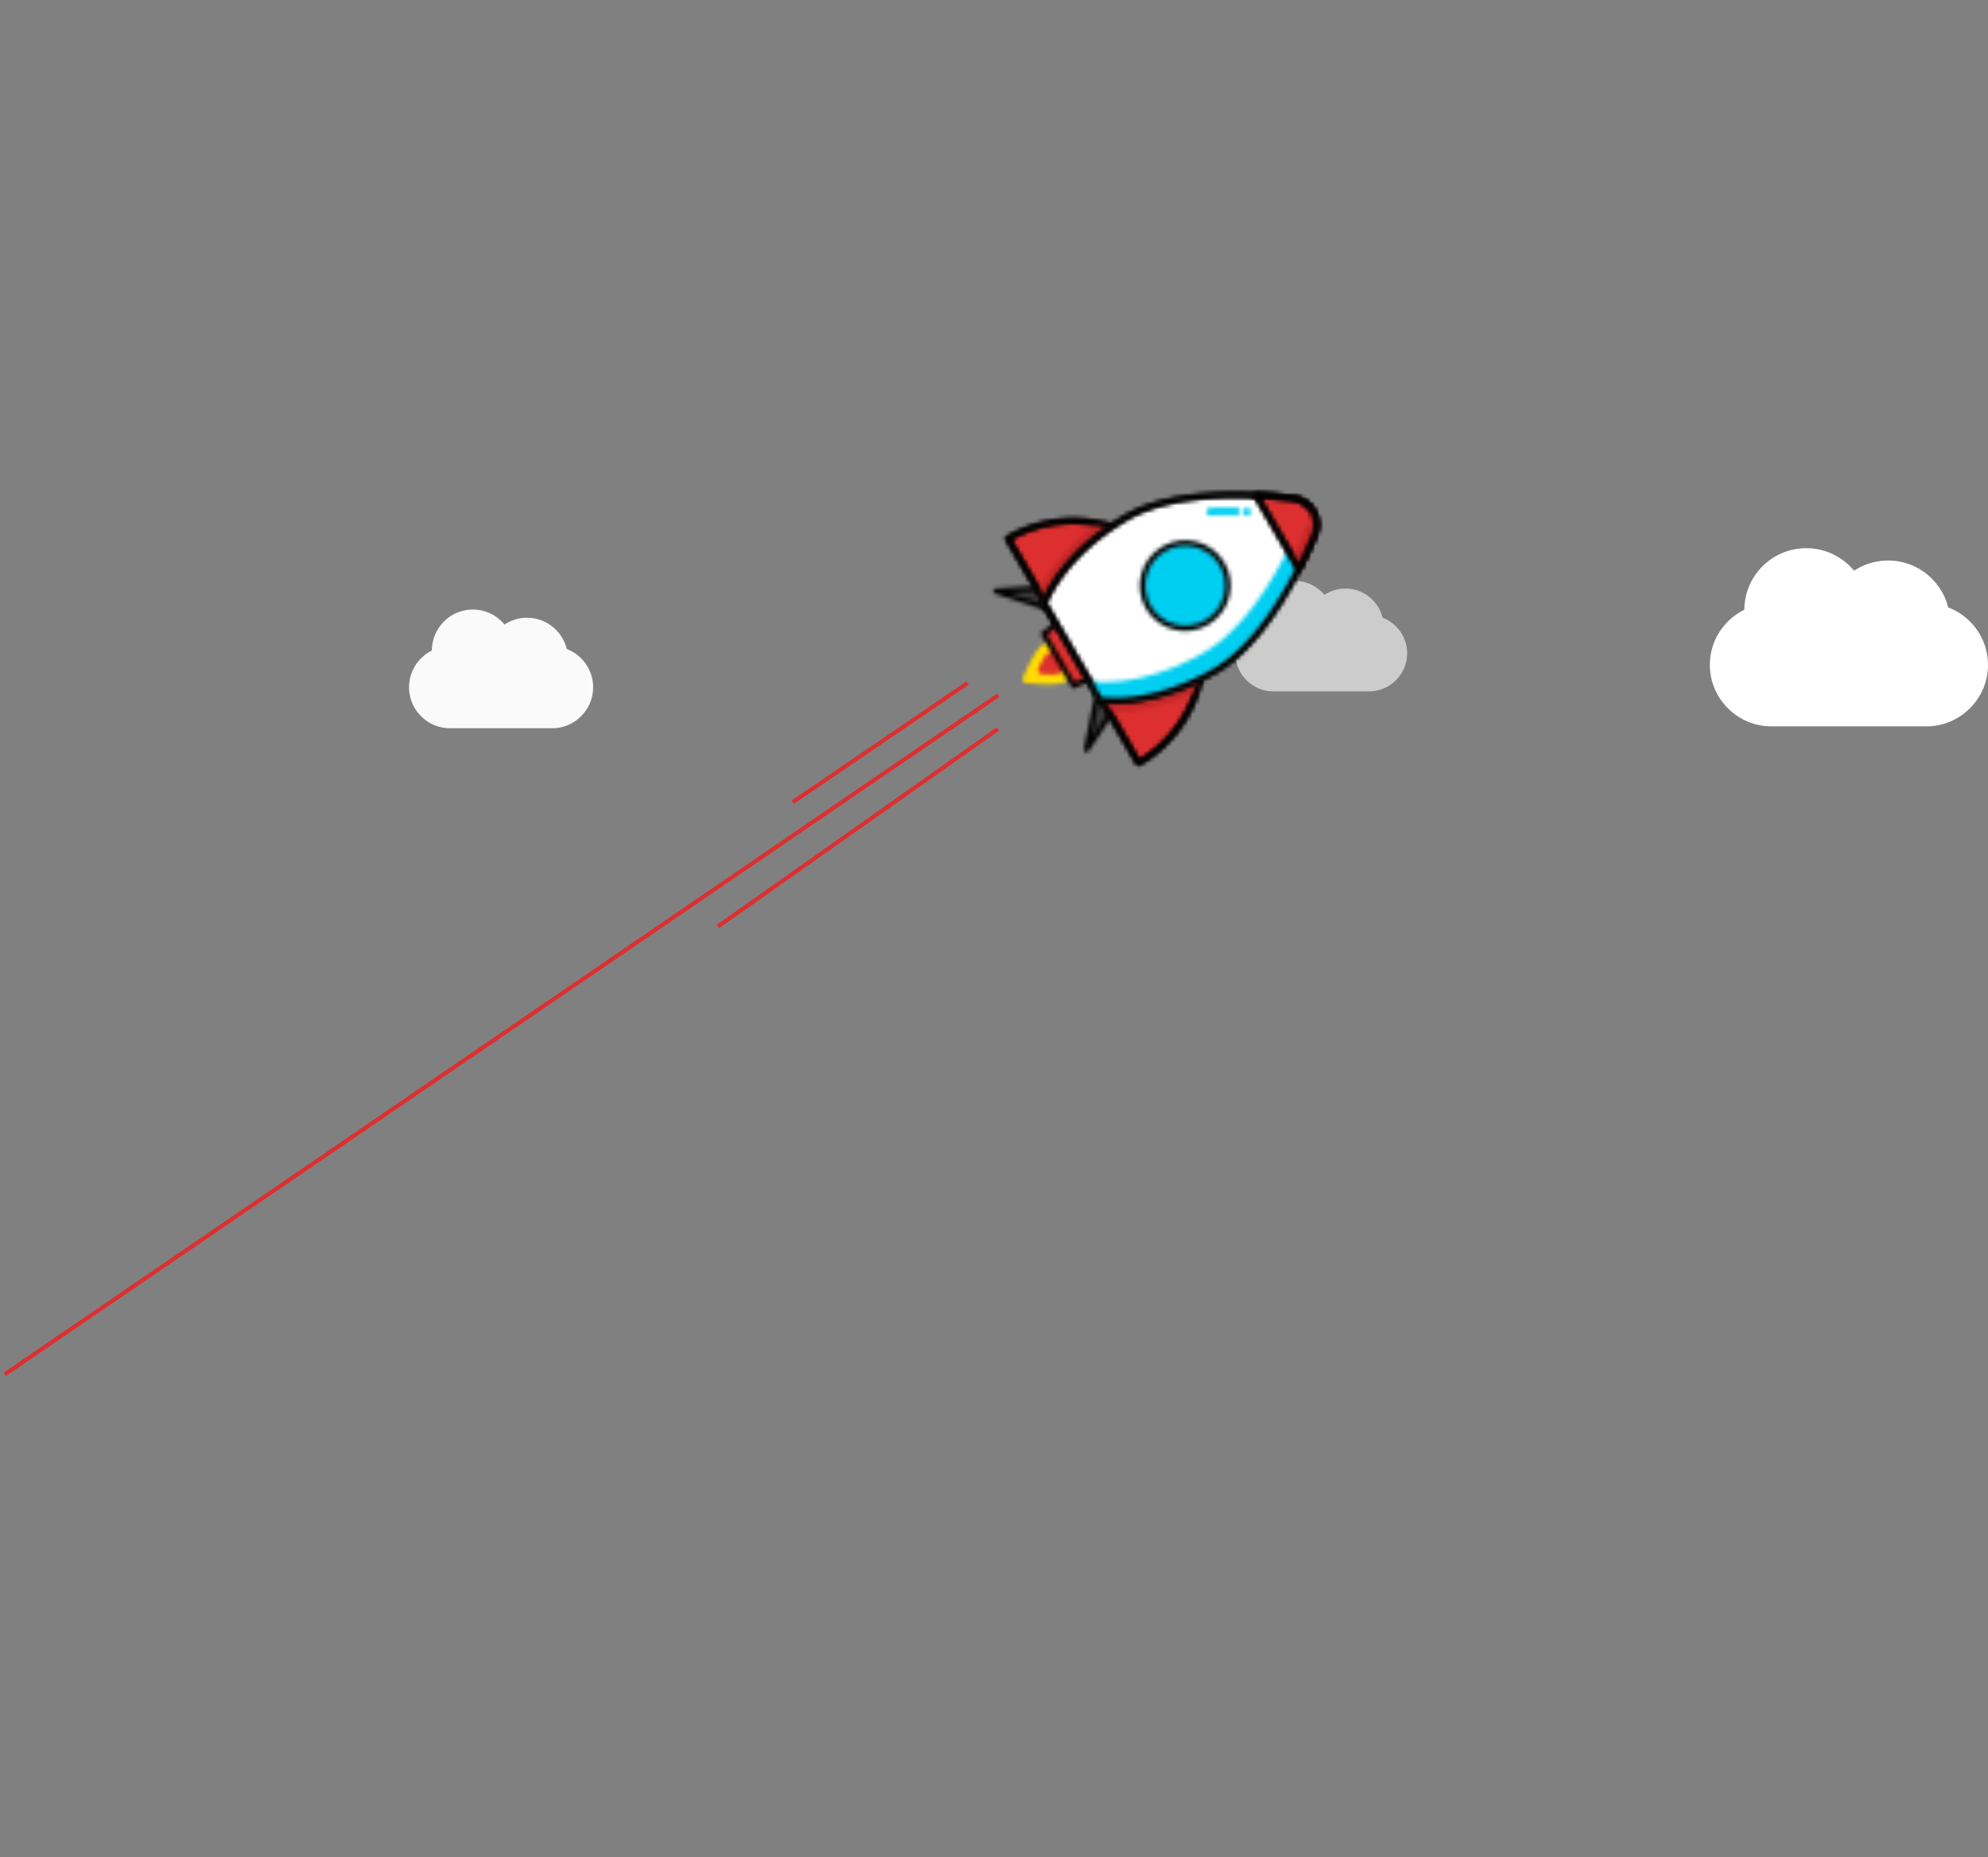 <svg width="486" height="454" viewBox="0 0 486 454" fill="none" xmlns="http://www.w3.org/2000/svg"><rect x="0" y="0" width="486" height="454" fill="#808080" stroke="none"/><path d="M307.206 151.332c-3.074 1.522-5.206 4.691-5.206 8.344 0 5.127 4.181 9.324 9.289 9.324h23.422c5.108 0 9.289-4.197 9.289-9.324 0-3.966-2.509-7.365-6.009-8.698-1.025-4.082-4.682-7.11-9.076-7.11a9.337 9.337 0 00-5.14 1.547A9.307 9.307 0 00316.56 142c-5.148 0-9.321 4.172-9.354 9.332z" fill="#fff" fill-opacity=".6"/><mask id="a" style="mask-type:alpha" maskUnits="userSpaceOnUse" x="243" y="143" width="16" height="7"><path d="M243.527 144.523l14.619 4.783-.389-5.772-14.23.989z" fill="#fff"/></mask><g mask="url(#a)"><path fill-rule="evenodd" clip-rule="evenodd" d="M240.682 143.771l7.87 13.521 14.659-8.533-7.869-13.52-14.66 8.532z" fill="#3A3A3A"/></g><mask id="b" style="mask-type:alpha" maskUnits="userSpaceOnUse" x="242" y="142" width="17" height="8"><path d="M258.2 143.033a.727.727 0 00-.49-.17l-14.23.989a.674.674 0 00-.533 1.009.662.662 0 00.371.292l14.619 4.783a.662.662 0 00.873-.68l-.386-5.767a.643.643 0 00-.224-.456zm-1.064 1.217l.271 4.113-10.411-3.411 10.14-.702z" fill="#fff"/></mask><g mask="url(#b)"><path fill-rule="evenodd" clip-rule="evenodd" d="M239.768 143.535l8.541 14.673 15.815-9.205-8.541-14.674-15.815 9.206z" fill="#000"/></g><mask id="c" style="mask-type:alpha" maskUnits="userSpaceOnUse" x="265" y="168" width="9" height="16"><path d="M268.716 168.08l-3.061 15.073 7.88-11.886-4.819-3.187z" fill="#fff"/></mask><g mask="url(#c)"><path fill-rule="evenodd" clip-rule="evenodd" d="M257.026 172.476l7.87 13.521 14.66-8.533-7.87-13.52-14.66 8.532z" fill="#3A3A3A"/></g><mask id="d" style="mask-type:alpha" maskUnits="userSpaceOnUse" x="264" y="167" width="11" height="17"><path d="M273.909 170.707l-4.827-3.189a.672.672 0 00-.626-.056.687.687 0 00-.401.482l-3.063 15.081a.695.695 0 00.078.47.629.629 0 00.327.276.673.673 0 00.815-.249l7.881-11.887a.672.672 0 00-.184-.928zm-4.741-1.523l3.438 2.27-5.618 8.469 2.18-10.739z" fill="#fff"/></mask><g mask="url(#d)"><path fill-rule="evenodd" clip-rule="evenodd" d="M256.112 172.24l8.541 14.674 15.815-9.206-8.541-14.673-15.815 9.205z" fill="#000"/></g><mask id="e" style="mask-type:alpha" maskUnits="userSpaceOnUse" x="246" y="127" width="49" height="60"><path d="M246.417 131.675l31.916 54.836c15.175-8.833 20.334-28.271 11.519-43.416-8.809-15.135-28.26-20.253-43.435-11.42z" fill="#fff"/></mask><g mask="url(#e)"><path fill-rule="evenodd" clip-rule="evenodd" d="M243.574 130.928l34.004 58.424 31.08-18.092-34.004-58.423-31.08 18.091z" fill="#DD2F2F"/></g><mask id="f" style="mask-type:alpha" maskUnits="userSpaceOnUse" x="245" y="126" width="50" height="62"><path d="M246.082 131.101a.669.669 0 00-.246.912l31.916 54.836a.67.67 0 00.915.237c15.472-9.006 20.752-28.887 11.766-44.328-8.985-15.436-28.879-20.663-44.351-11.657zm43.194 12.33c8.503 14.61 3.682 33.365-10.707 42.161l-31.234-53.664c14.75-8.177 33.441-3.102 41.941 11.503z" fill="#fff"/></mask><g mask="url(#f)"><path fill-rule="evenodd" clip-rule="evenodd" d="M242.657 130.687l34.678 59.581 32.236-18.764-34.677-59.581-32.237 18.764z" fill="#000"/></g><mask id="g" style="mask-type:alpha" maskUnits="userSpaceOnUse" x="253" y="127" width="41" height="47"><path d="M270.593 168.515l-12.352-21.222c3.116-6.418 9.063-12.637 16.635-17.412a31.757 31.757 0 00-6.569-1.981c-6.397 4.723-11.483 10.436-14.548 16.38l17.24 29.621c6.685.275 14.161-1.331 21.428-4.561a31.752 31.752 0 001.521-6.691c-7.894 4.222-16.236 6.326-23.355 5.866z" fill="#fff"/></mask><g mask="url(#g)"><path fill-rule="evenodd" clip-rule="evenodd" d="M244.693 138.834l26.568 45.643 67.041-39.02-26.568-45.644-67.041 39.021z" fill="#C62828"/></g><mask id="h" style="mask-type:alpha" maskUnits="userSpaceOnUse" x="245" y="126" width="50" height="62"><path d="M246.082 131.101a.669.669 0 00-.246.912l31.916 54.836a.67.67 0 00.915.237c15.472-9.006 20.752-28.887 11.766-44.328-8.985-15.436-28.879-20.663-44.351-11.657zm43.194 12.33c8.503 14.61 3.682 33.365-10.707 42.161l-31.234-53.664c14.75-8.177 33.441-3.102 41.941 11.503z" fill="#fff"/></mask><g mask="url(#h)"><path fill-rule="evenodd" clip-rule="evenodd" d="M242.657 130.687l34.678 59.581 32.236-18.764-34.677-59.581-32.237 18.764z" fill="#000"/></g><mask id="i" style="mask-type:alpha" maskUnits="userSpaceOnUse" x="258" y="153" width="11" height="9"><path d="M262.206 154.479c-1.886 1.098-4.093 6.942-4.093 6.942s6.177.977 8.064-.121a3.952 3.952 0 001.43-5.405 3.945 3.945 0 00-5.401-1.416z" fill="#fff"/></mask><g mask="url(#i)"><path fill-rule="evenodd" clip-rule="evenodd" d="M253.281 157.266l6.059 10.409 13.095-7.622-6.059-10.409-13.095 7.622z" fill="#DD2F2F"/></g><mask id="j" style="mask-type:alpha" maskUnits="userSpaceOnUse" x="249" y="156" width="15" height="12"><path d="M255.14 157.438c-1.971 1.147-4.195 6.156-5.092 8.323a.845.845 0 00.671 1.153c2.327.29 7.778.825 9.749-.322a5.295 5.295 0 10-5.328-9.154z" fill="#fff"/></mask><g mask="url(#j)"><path fill-rule="evenodd" clip-rule="evenodd" d="M244.592 161.176l7.417 12.742 15.889-9.249-7.416-12.742-15.89 9.249z" fill="#FFDB02"/></g><mask id="k" style="mask-type:alpha" maskUnits="userSpaceOnUse" x="253" y="159" width="8" height="6"><path d="M256.388 159.492c-.953.554-2.013 2.744-2.582 4.069a.843.843 0 00.679 1.167c1.43.155 3.862.319 4.814-.235a2.9 2.9 0 001.051-3.96 2.9 2.9 0 00-3.962-1.041z" fill="#fff"/></mask><g mask="url(#k)"><path fill-rule="evenodd" clip-rule="evenodd" d="M249.555 161.067l5.002 8.593 10.097-5.877-5.002-8.594-10.097 5.878z" fill="#DD2F2F"/></g><mask id="l" style="mask-type:alpha" maskUnits="userSpaceOnUse" x="255" y="151" width="13" height="17"><path d="M259.928 151.32l-4.774 3.602 7.375 12.671 5.402-2.523-8.003-13.75z" fill="#fff"/></mask><g mask="url(#l)"><path fill-rule="evenodd" clip-rule="evenodd" d="M251.952 153.556l10.093 17.341 8.728-5.08-10.093-17.342-8.728 5.081z" fill="#DD2F2F"/></g><mask id="m" style="mask-type:alpha" maskUnits="userSpaceOnUse" x="254" y="150" width="15" height="19"><path d="M260.504 150.986a.674.674 0 00-.443-.323.676.676 0 00-.541.12l-4.764 3.608a.662.662 0 00-.177.866l7.374 12.671a.667.667 0 00.857.27l5.404-2.518c.167-.08.3-.228.356-.408a.672.672 0 00-.064-.538l-8.002-13.748zm-.781 1.318l7.259 12.471-4.174 1.951-6.77-11.632 3.685-2.79z" fill="#fff"/></mask><g mask="url(#m)"><path fill-rule="evenodd" clip-rule="evenodd" d="M251.034 153.315l10.767 18.499 9.885-5.753-10.767-18.499-9.885 5.753z" fill="#000"/></g><mask id="n" style="mask-type:alpha" maskUnits="userSpaceOnUse" x="255" y="121" width="67" height="51"><path d="M316.115 121.885c-10.549-1.258-29.109-2.183-40.834 4.641-9.72 5.657-16.83 13.403-20.064 20.934l13.738 23.602c8.146.907 18.393-1.449 28.112-7.106 11.726-6.825 20.09-23.415 24.203-33.214a6.395 6.395 0 00-.374-5.714 6.387 6.387 0 00-4.781-3.143z" fill="#fff"/></mask><g mask="url(#n)"><path fill-rule="evenodd" clip-rule="evenodd" d="M248.35 139.799l23.878 41.022 62.413-36.326-23.878-41.022-62.413 36.326z" fill="#fff"/></g><mask id="o" style="mask-type:alpha" maskUnits="userSpaceOnUse" x="254" y="120" width="69" height="52"><path d="M316.2 121.227c-10.263-1.236-29.27-2.256-41.256 4.72-9.503 5.531-16.916 13.276-20.336 21.252a.664.664 0 00.029.598l13.738 23.603c.108.186.299.3.509.325 8.622.961 19.018-1.659 28.52-7.19 11.987-6.977 20.487-24.007 24.481-33.541a7.03 7.03 0 00-.404-6.306c-1.126-1.935-3.054-3.19-5.281-3.461zm-40.585 5.873c11.645-6.778 30.322-5.755 40.416-4.545a5.7 5.7 0 014.29 2.808 5.696 5.696 0 01.325 5.122c-3.933 9.374-12.267 26.119-23.913 32.897-9.13 5.314-19.084 7.879-27.367 7.052l-13.397-23.016c3.372-7.61 10.516-15.003 19.646-20.318z" fill="#fff"/></mask><g mask="url(#o)"><path fill-rule="evenodd" clip-rule="evenodd" d="M247.438 139.556l24.551 42.179 63.564-36.997-24.551-42.179-63.564 36.997z" fill="#000"/></g><mask id="p" style="mask-type:alpha" maskUnits="userSpaceOnUse" x="266" y="122" width="56" height="50"><path d="M319.066 122.914a6.358 6.358 0 01-.442 3.303c-4.11 9.8-12.472 26.385-24.193 33.207-9.717 5.655-19.961 8.011-28.104 7.104l2.509 4.31c8.143.907 18.387-1.449 28.103-7.104 11.722-6.822 20.084-23.407 24.196-33.203a6.374 6.374 0 00-.368-5.703 6.452 6.452 0 00-1.701-1.914z" fill="#fff"/></mask><g mask="url(#p)"><path fill-rule="evenodd" clip-rule="evenodd" d="M257.867 156.132l14.237 24.458 62.392-36.313-14.237-24.458-62.392 36.313z" fill="#00CFF1"/></g><mask id="q" style="mask-type:alpha" maskUnits="userSpaceOnUse" x="294" y="124" width="10" height="3"><path d="M302.284 124.069a80.093 80.093 0 00-6.454.084.942.942 0 00-.888.99.897.897 0 00.129.416c.17.292.496.486.857.465a77.859 77.859 0 016.313-.084.935.935 0 10.043-1.871z" fill="#fff"/></mask><g mask="url(#q)"><path fill-rule="evenodd" clip-rule="evenodd" d="M291.754 124.006l4.608 7.917 10.026-5.835-4.608-7.918-10.026 5.836z" fill="#00CFF1"/></g><mask id="r" style="mask-type:alpha" maskUnits="userSpaceOnUse" x="303" y="124" width="3" height="3"><path d="M304.928 124.18l-.092-.006a.939.939 0 00-.992.885.938.938 0 00.879.991h.101a.932.932 0 00.987-.882.908.908 0 00-.122-.526.94.94 0 00-.761-.462z" fill="#fff"/></mask><g mask="url(#r)"><path fill-rule="evenodd" clip-rule="evenodd" d="M300.654 124.029l3.058 5.254 5.288-3.078-3.058-5.254-5.288 3.078z" fill="#00CFF1"/></g><mask id="s" style="mask-type:alpha" maskUnits="userSpaceOnUse" x="254" y="120" width="69" height="52"><path d="M316.2 121.227c-10.263-1.236-29.27-2.256-41.256 4.72-9.503 5.531-16.916 13.276-20.336 21.252l-.141.307 14.078 24.186.339.033c8.622.961 19.018-1.659 28.52-7.19 11.987-6.977 20.487-24.007 24.481-33.541a7.03 7.03 0 00-.404-6.306c-1.126-1.935-3.054-3.19-5.281-3.461zm-40.585 5.873c11.645-6.778 30.322-5.755 40.416-4.545a5.7 5.7 0 014.29 2.808 5.696 5.696 0 01.325 5.122c-3.933 9.374-12.267 26.119-23.913 32.897-9.13 5.314-19.084 7.879-27.367 7.052l-13.397-23.016c3.372-7.61 10.516-15.003 19.646-20.318z" fill="#fff"/></mask><g mask="url(#s)"><path fill-rule="evenodd" clip-rule="evenodd" d="M247.438 139.556l24.551 42.179 63.564-36.997-24.551-42.179-63.564 36.997z" fill="#000"/></g><mask id="t" style="mask-type:alpha" maskUnits="userSpaceOnUse" x="279" y="132" width="22" height="22"><path d="M284.509 134.169c-4.974 2.895-6.667 9.276-3.779 14.238 2.891 4.967 9.276 6.645 14.249 3.75 4.983-2.9 6.677-9.281 3.786-14.247-2.888-4.963-9.273-6.641-14.256-3.741z" fill="#fff"/></mask><g mask="url(#t)"><path fill-rule="evenodd" clip-rule="evenodd" d="M272.654 138.668l12.561 21.581 21.631-12.591-12.561-21.581-21.631 12.591z" fill="#00CFF1"/></g><mask id="u" style="mask-type:alpha" maskUnits="userSpaceOnUse" x="278" y="132" width="23" height="23"><path d="M284.173 133.59c-5.289 3.078-7.089 9.876-4.018 15.152 3.073 5.28 9.873 7.072 15.162 3.994 5.297-3.083 7.097-9.881 4.024-15.162-3.071-5.276-9.871-7.067-15.168-3.984zm.673 1.158c4.655-2.71 10.637-1.133 13.335 3.502 2.7 4.639 1.119 10.623-3.536 13.333-4.646 2.704-10.634 1.126-13.335-3.514-2.697-4.635-1.11-10.617 3.536-13.321z" fill="#fff"/></mask><g mask="url(#u)"><path fill-rule="evenodd" clip-rule="evenodd" d="M271.737 138.426l13.232 22.734 22.792-13.266-13.232-22.734-22.792 13.266z" fill="#000"/></g><mask id="v" style="mask-type:alpha" maskUnits="userSpaceOnUse" x="307" y="121" width="15" height="18"><path d="M316.092 121.896a130.27 130.27 0 00-8.937-.751l10.335 17.757a130.205 130.205 0 003.761-8.143 6.4 6.4 0 00-.374-5.718 6.392 6.392 0 00-4.785-3.145z" fill="#fff"/></mask><g mask="url(#v)"><path fill-rule="evenodd" clip-rule="evenodd" d="M304.312 120.398l12.426 21.349 12.157-7.076-12.426-21.35-12.157 7.077z" fill="#DD2F2F"/></g><mask id="w" style="mask-type:alpha" maskUnits="userSpaceOnUse" x="306" y="120" width="17" height="20"><path d="M316.178 121.237a126.049 126.049 0 00-8.989-.757.668.668 0 00-.614 1.003l10.335 17.757c.126.216.352.34.601.33a.665.665 0 00.577-.365 125.64 125.64 0 003.778-8.194 7.038 7.038 0 00-.404-6.31c-1.127-1.936-3.056-3.192-5.284-3.464zm-.17 1.33a5.704 5.704 0 014.293 2.81 5.699 5.699 0 01.325 5.125 124.873 124.873 0 01-3.178 6.992l-9.09-15.617c2.519.15 5.087.383 7.65.69z" fill="#fff"/></mask><g mask="url(#w)"><path fill-rule="evenodd" clip-rule="evenodd" d="M303.395 120.157l13.098 22.502 13.317-7.752-13.097-22.502-13.318 7.752z" fill="#000"/></g><mask id="x" style="mask-type:alpha" maskUnits="userSpaceOnUse" x="315" y="123" width="7" height="16"><path d="M320.73 124.812a5.835 5.835 0 00-.815-1.022 6.332 6.332 0 01-.232 4.277 128.215 128.215 0 01-3.76 8.14l1.435 2.466a130.401 130.401 0 003.76-8.141 6.386 6.386 0 00-.38-5.706l-.008-.014z" fill="#fff"/></mask><g mask="url(#x)"><path fill-rule="evenodd" clip-rule="evenodd" d="M308.692 127.921l7.912 13.593 12.145-7.07-7.912-13.592-12.145 7.069z" fill="#C62828"/></g><mask id="y" style="mask-type:alpha" maskUnits="userSpaceOnUse" x="275" y="148" width="3" height="4"><path d="M275.905 148.711a1.216 1.216 0 00-.863.372c.03.041.056.086.079.125l1.443 2.48c.32-.571.693-1.297.676-1.701a1.28 1.28 0 00-.181-.617 1.297 1.297 0 00-1.154-.659z" fill="#fff"/></mask><g mask="url(#y)"><path fill-rule="evenodd" clip-rule="evenodd" d="M271.635 148.15l4.028 6.92 5.665-3.297-4.028-6.921-5.665 3.298z" fill="#fff"/></g><mask id="z" style="mask-type:alpha" maskUnits="userSpaceOnUse" x="274" y="147" width="3" height="4"><path d="M275.225 147.543c-.438 0-.816.238-1.026.591.358.289.675.649.921 1.073l.762 1.309c.325-.563.692-1.297.679-1.697a1.31 1.31 0 00-.178-.613 1.307 1.307 0 00-1.158-.663z" fill="#fff"/></mask><g mask="url(#z)"><path fill-rule="evenodd" clip-rule="evenodd" d="M270.738 147.108l4.028 6.92 5.882-3.424-4.028-6.92-5.882 3.424z" fill="#fff"/></g><mask id="A" style="mask-type:alpha" maskUnits="userSpaceOnUse" x="306" y="120" width="17" height="20"><path d="M316.178 121.237a126.049 126.049 0 00-8.989-.757.668.668 0 00-.614 1.003l10.335 17.757c.126.216.352.34.601.33a.665.665 0 00.577-.365 125.64 125.64 0 003.778-8.194 7.038 7.038 0 00-.404-6.31c-1.127-1.936-3.056-3.192-5.284-3.464zm-.17 1.33a5.704 5.704 0 014.293 2.81 5.699 5.699 0 01.325 5.125 124.873 124.873 0 01-3.178 6.992l-9.09-15.617c2.519.15 5.087.383 7.65.69z" fill="#fff"/></mask><g mask="url(#A)"><path fill-rule="evenodd" clip-rule="evenodd" d="M303.395 120.157l13.098 22.502 13.317-7.752-13.097-22.502-13.318 7.752z" fill="#000"/></g><path d="M244.034 169.95L1.174 335.937M236.547 166.959l-42.756 29.136M243.946 178.196l-68.427 48.266" stroke="#DD2F2F"/><path d="M105.578 159.023c-3.294 1.635-5.578 5.038-5.578 8.963 0 5.506 4.48 10.014 9.952 10.014h25.096c5.472 0 9.952-4.508 9.952-10.014 0-4.261-2.688-7.911-6.439-9.343-1.098-4.384-5.015-7.637-9.723-7.637a9.99 9.99 0 00-5.508 1.662A9.96 9.96 0 00115.6 149c-5.516 0-9.987 4.481-10.022 10.023z" fill="#FAFAFA"/><path d="M426.429 149.052c-4.978 2.456-8.429 7.566-8.429 13.459 0 8.27 6.769 15.039 15.039 15.039h37.922c8.27 0 15.039-6.769 15.039-15.039 0-6.397-4.062-11.879-9.729-14.03-1.66-6.583-7.58-11.468-14.694-11.468-3.066 0-5.933.929-8.323 2.495a15.086 15.086 0 00-11.68-5.508c-8.336 0-15.092 6.73-15.145 15.052z" fill="#fff"/></svg>